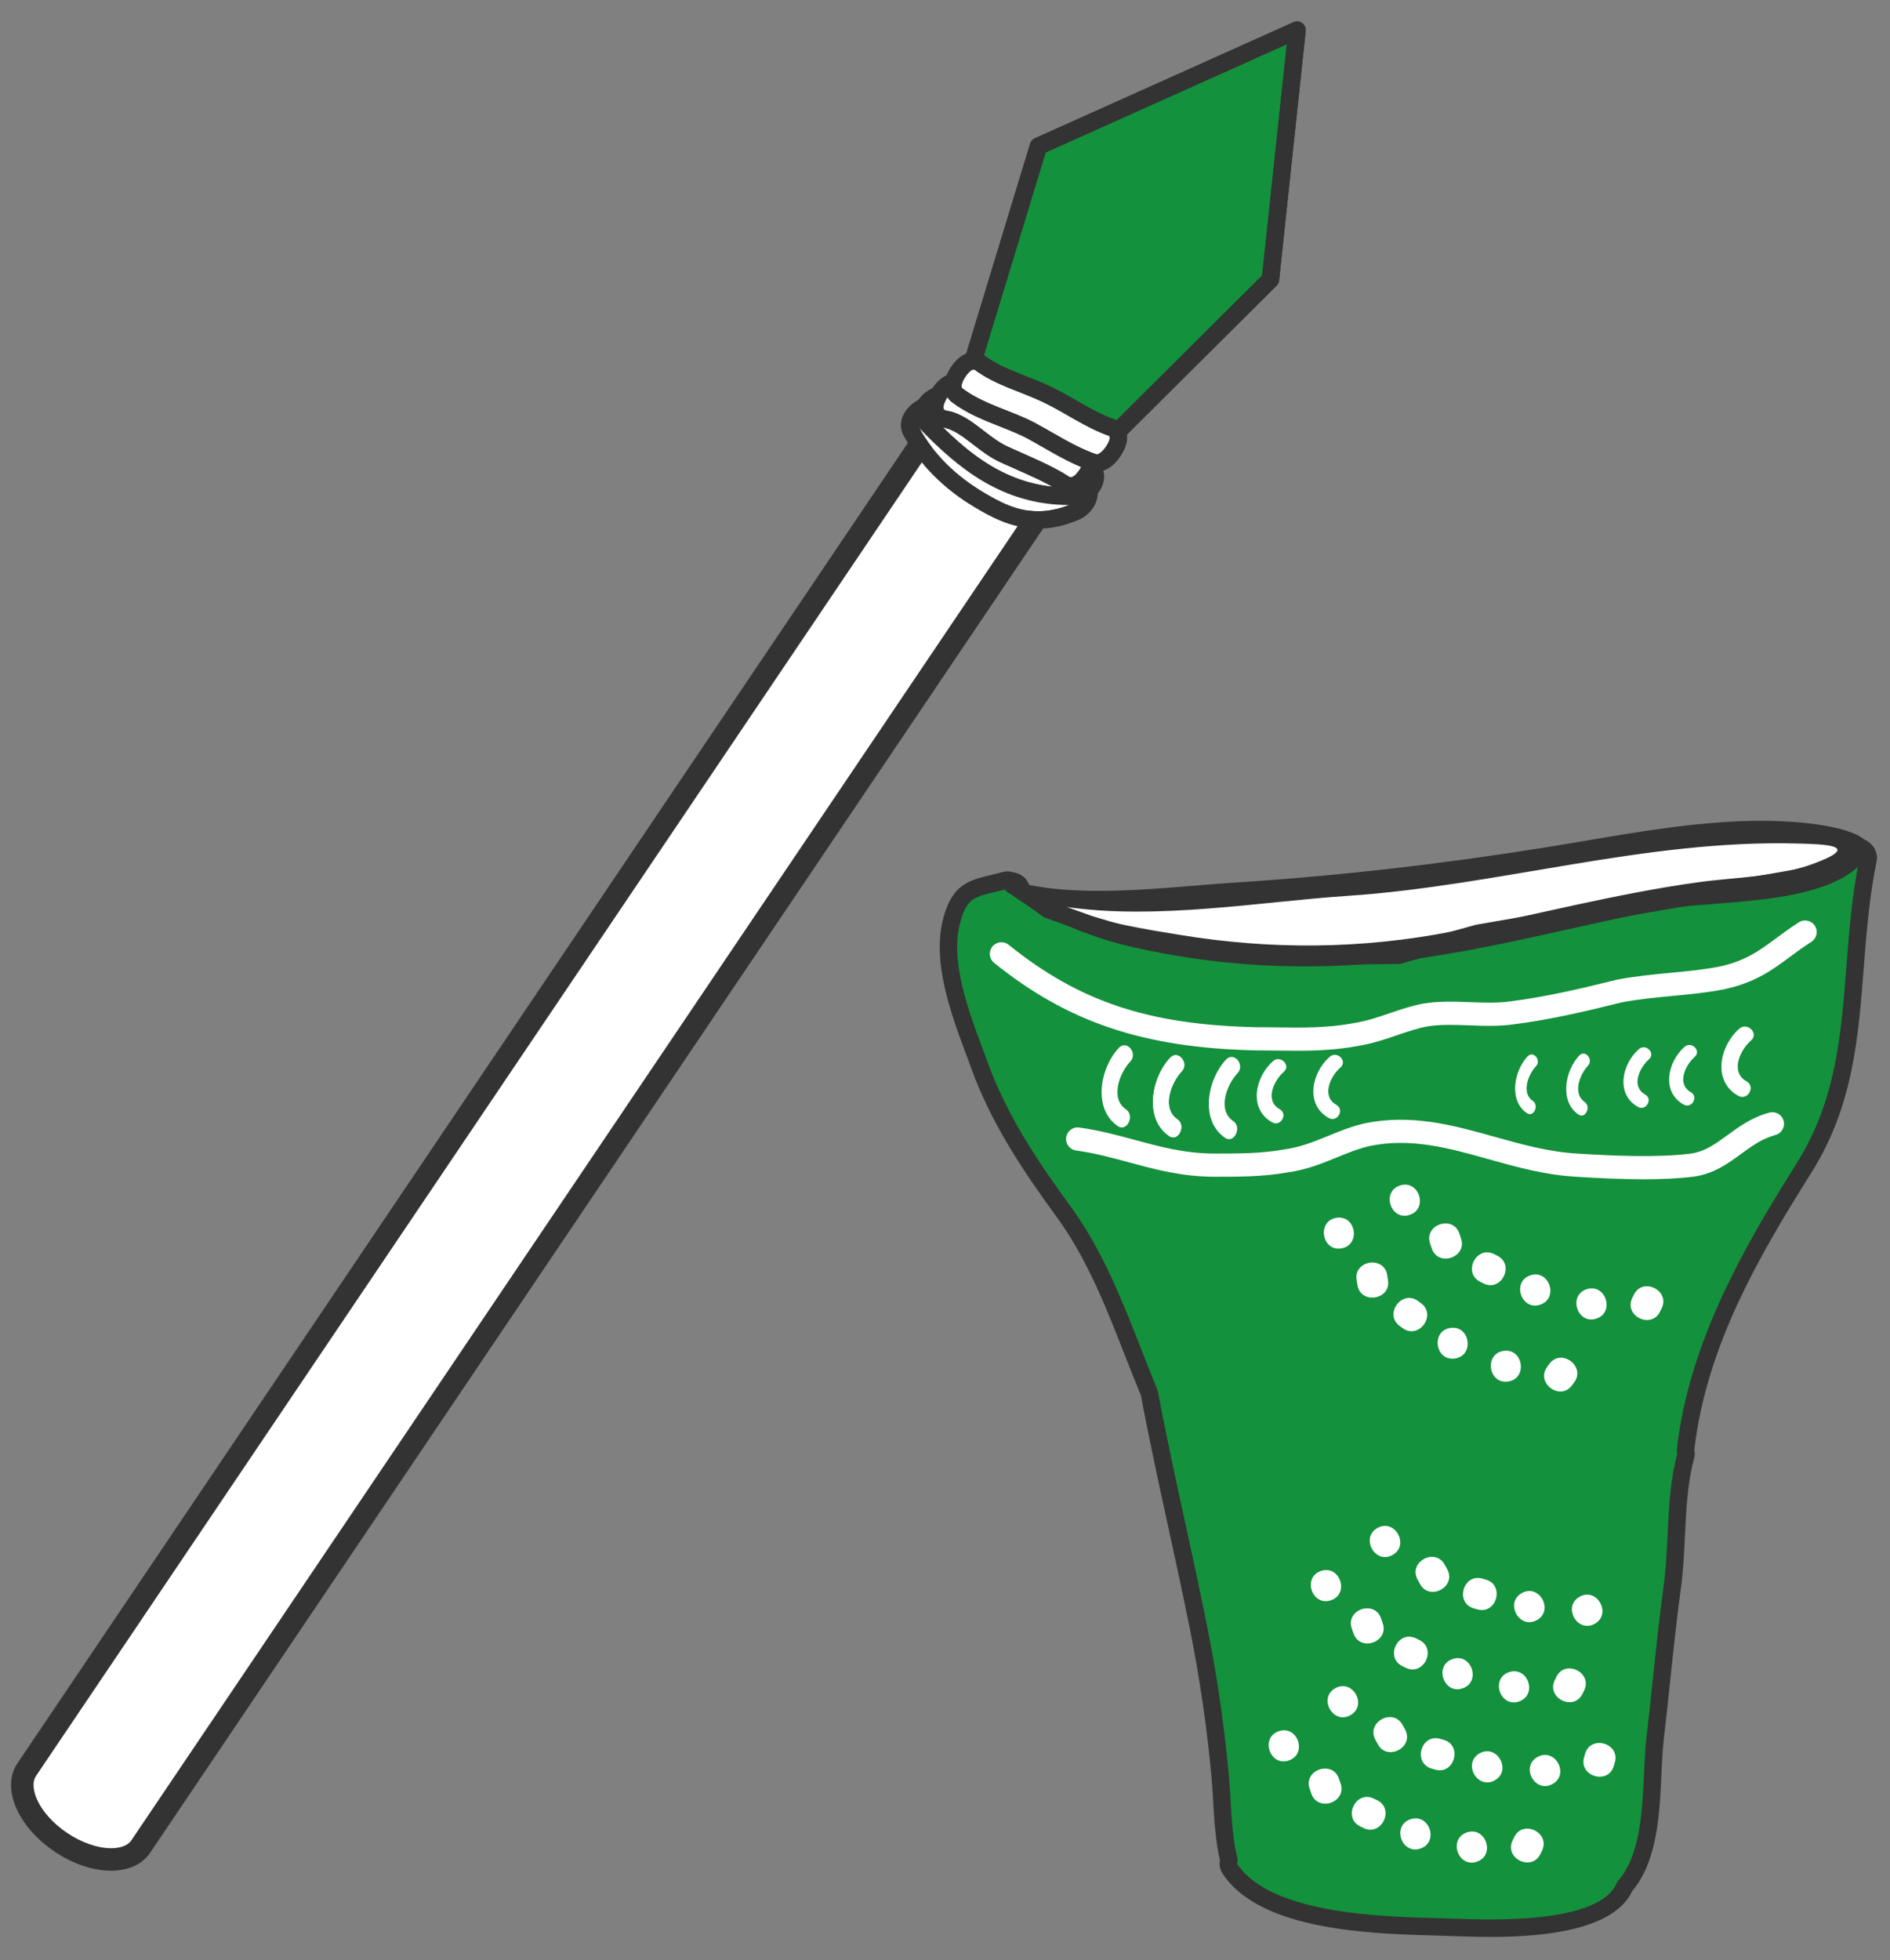 <?xml version="1.0" encoding="utf-8"?>
<!-- Generator: Adobe Illustrator 15.0.0, SVG Export Plug-In  -->
<!DOCTYPE svg PUBLIC "-//W3C//DTD SVG 1.1//EN" "http://www.w3.org/Graphics/SVG/1.1/DTD/svg11.dtd">
<svg version="1.1"
	 xmlns="http://www.w3.org/2000/svg" xmlns:xlink="http://www.w3.org/1999/xlink" xmlns:a="http://ns.adobe.com/AdobeSVGViewerExtensions/3.0/"
	 x="0px" y="0px" width="163px" height="169px" viewBox="-0.953 -1.846 163 169" enable-background="new -0.953 -1.846 163 169"
	 xml:space="preserve">
<rect x="-0.953" y="-1.846" width="163" height="169" fill="#808080" stroke="none"/>
<defs>
</defs>
<path fill="#FFFFFF" d="M11.188,157.367c-1.097,1.625-4.186,1.458-6.9-0.373l0,0c-2.716-1.832-4.028-4.634-2.933-6.26L89.076,20.683
	c1.096-1.625,4.186-1.457,6.9,0.375l0,0c2.715,1.831,4.028,4.632,2.933,6.257L11.188,157.367z"/>
<path fill="#333333" d="M8.633,159.454c-1.568,0-3.304-0.588-4.887-1.656c-3.207-2.163-4.611-5.504-3.195-7.605L88.272,20.141
	c0.671-0.996,1.863-1.544,3.356-1.544c1.569,0,3.306,0.589,4.89,1.658c3.207,2.163,4.61,5.502,3.194,7.603L11.992,157.909
	C11.319,158.905,10.126,159.454,8.633,159.454z M91.628,20.536c-0.479,0-1.345,0.089-1.749,0.689L2.158,151.276
	c-0.681,1.012,0.248,3.279,2.671,4.914c1.248,0.842,2.634,1.325,3.803,1.325c0.48,0,1.346-0.09,1.751-0.69L98.105,26.773
	c0.682-1.012-0.247-3.277-2.671-4.912C94.185,21.019,92.797,20.536,91.628,20.536z"/>
<g>
	<defs>
		<polygon id="SVGID_3_" points="82.293,31.5 88.606,10.759 110.909,0.75 108.616,22.251 93.834,36.955 		"/>
	</defs>
	<defs>
		<path id="SVGID_2_" d="M93.834,37.705c-0.108,0-0.218-0.023-0.32-0.072l-11.542-5.454c-0.336-0.159-0.505-0.541-0.397-0.896
			l6.313-20.741c0.063-0.208,0.213-0.377,0.411-0.466l22.303-10.009c0.244-0.11,0.53-0.082,0.747,0.077
			c0.218,0.158,0.334,0.419,0.306,0.687l-2.293,21.501c-0.019,0.171-0.095,0.331-0.217,0.452L94.364,37.486
			C94.219,37.629,94.029,37.705,93.834,37.705z M83.199,31.099l10.48,4.953l14.219-14.145l2.127-19.938l-20.801,9.334L83.199,31.099
			z"/>
	</defs>
	<use xlink:href="#SVGID_3_"  overflow="visible" fill="#13913C"/>
	<use xlink:href="#SVGID_2_"  overflow="visible" fill="#333333"/>
	<clipPath id="SVGID_4_">
		<use xlink:href="#SVGID_3_"  overflow="visible"/>
	</clipPath>
	<clipPath id="SVGID_5_" clip-path="url(#SVGID_4_)">
		<use xlink:href="#SVGID_2_"  overflow="visible"/>
	</clipPath>
</g>
<path fill="#FFFFFF" d="M158.093,71.015c-1.393-0.956-4.775-1.186-6.395-1.067c-3.361,0.244-6.727,0.563-10.087,0.845
	c-9.075,0.758-18.025,2.573-27.075,3.594c-4.393,0.496-8.789,0.957-13.202,1.228c-3.168,0.192-7.6,0.912-10.604-0.181
	c-0.634-0.231-1.047,0.254-1.085,0.781c-0.029,0.032-0.063,0.05-0.091,0.089c-6.639,9.667,18.98,12.539,23.608,12.751
	c13.26,0.607,29.978-1.688,40.584-10.428C155.286,77.358,160.861,72.917,158.093,71.015z"/>
<path fill="#13913C" d="M157.317,73.143l-3.561,0.763l-15.51,2.67l-11.697,2.034l-6.865,1.907l-9.662,0.127l-6.23-0.636l-6.61-0.89
	l-4.195-1.271l-3.56-1.271l-2.264-1.63c-0.068-0.535-0.504-0.813-0.932-0.85c-0.152-0.053-0.32-0.077-0.518-0.024
	c-2.563,0.692-3.779,0.542-4.564,3.354c-1.109,3.967,1.079,9.035,2.4,12.672c1.654,4.554,4.373,8.633,7.215,12.517
	c3.437,4.698,5.193,10.331,7.404,15.653c1.271,6.783,2.893,13.492,4.246,20.258c0.845,4.221,1.471,8.474,1.862,12.76
	c0.222,2.429,0.177,4.904,0.758,7.279c-0.089,0.217-0.083,0.474,0.091,0.739c3.291,4.994,14.113,4.859,19.266,5.034
	c3.053,0.102,13.025,0.606,14.784-3.539c2.731-3.139,2.171-8.986,2.614-12.762c0.513-4.363,0.887-8.725,1.482-13.08
	c0.501-3.665,0.182-7.688,1.152-11.244c0.053-0.191,0.031-0.354-0.018-0.504c0.999-8.938,5.502-16.846,10.205-24.316
	c5.27-8.371,3.635-17.242,5.526-26.535c0.039-0.142,0.044-0.286,0.009-0.429c-0.005-0.024-0.02-0.044-0.025-0.068
	c-0.027-0.084-0.059-0.164-0.107-0.239c-0.017-0.025-0.037-0.045-0.057-0.067c-0.188-0.245-0.472-0.408-0.803-0.368"/>
<path fill="#333333" d="M127.61,165.162c-1.141,0-2.146-0.035-2.896-0.062l-1.676-0.051c-5.721-0.153-15.295-0.409-18.539-5.333
	c-0.242-0.37-0.324-0.777-0.24-1.172c-0.385-1.668-0.484-3.376-0.58-5.029c-0.042-0.722-0.084-1.444-0.149-2.162
	c-0.383-4.191-1.006-8.458-1.851-12.681c-0.585-2.923-1.231-5.888-1.856-8.756c-0.815-3.738-1.658-7.603-2.377-11.434
	c-0.477-1.15-0.933-2.314-1.39-3.48c-1.609-4.109-3.273-8.357-5.897-11.945c-2.784-3.806-5.598-7.979-7.314-12.704
	c-0.135-0.373-0.28-0.761-0.43-1.162c-1.358-3.642-3.048-8.175-1.988-11.968c0.79-2.83,2.17-3.163,4.081-3.623
	c0.311-0.075,0.646-0.156,1.01-0.254c0.292-0.078,0.576-0.074,0.869,0.011c0.688,0.09,1.227,0.525,1.439,1.14l1.954,1.407
	l3.459,1.236l4.104,1.242l6.55,0.882l6.207,0.633l9.479-0.129l6.771-1.881l27.281-4.721l3.53-0.757
	c0.398-0.085,0.804,0.17,0.891,0.576c0.087,0.405-0.171,0.804-0.576,0.891l-3.561,0.763l-27.235,4.709l-6.793,1.891
	c-0.063,0.017-0.127,0.026-0.191,0.027l-9.662,0.127l-6.316-0.64l-6.634-0.893c-0.04-0.005-0.079-0.014-0.118-0.025l-4.195-1.271
	l-3.594-1.283c-0.066-0.024-0.129-0.057-0.187-0.098l-2.264-1.63c-0.168-0.122-0.279-0.308-0.306-0.514
	c-0.02-0.155-0.166-0.19-0.251-0.197c-0.062-0.005-0.124-0.019-0.182-0.039c-0.455,0.093-0.803,0.177-1.126,0.255
	c-1.821,0.439-2.435,0.586-2.988,2.568c-0.929,3.323,0.667,7.602,1.949,11.04c0.151,0.405,0.297,0.797,0.435,1.174
	c1.652,4.548,4.396,8.614,7.115,12.33c2.739,3.745,4.439,8.086,6.084,12.284c0.462,1.181,0.924,2.36,1.407,3.524
	c0.021,0.048,0.035,0.098,0.045,0.149c0.718,3.835,1.564,7.715,2.383,11.468c0.626,2.874,1.274,5.845,1.861,8.781
	c0.855,4.275,1.486,8.594,1.874,12.838c0.066,0.734,0.11,1.473,0.152,2.211c0.101,1.728,0.195,3.36,0.587,4.958
	c0.038,0.154,0.025,0.316-0.034,0.463c2.836,4.312,12.277,4.565,17.35,4.701l1.688,0.051c3.021,0.105,12.222,0.43,13.718-3.095
	c0.031-0.073,0.073-0.14,0.125-0.199c1.895-2.178,2.069-5.933,2.224-9.247c0.051-1.113,0.101-2.165,0.211-3.11
	c0.196-1.672,0.373-3.343,0.549-5.014c0.278-2.647,0.567-5.385,0.936-8.08c0.19-1.395,0.262-2.888,0.331-4.332
	c0.111-2.339,0.227-4.758,0.841-7.009c-0.033-0.102-0.051-0.283-0.039-0.39c1.034-9.252,5.867-17.566,10.315-24.632
	c3.407-5.412,3.845-11.044,4.308-17.006c0.234-3.01,0.477-6.123,1.118-9.279c-0.002-0.008,0.006-0.074,0.008-0.11
	c-0.008-0.023-0.015-0.045-0.019-0.063c-0.046-0.045-0.099-0.113-0.147-0.105c-0.406,0.048-0.784-0.243-0.834-0.655
	c-0.05-0.411,0.243-0.785,0.654-0.834c0.559-0.067,1.121,0.177,1.488,0.657c0.012,0.015,0.078,0.097,0.089,0.112
	c0.102,0.156,0.156,0.305,0.192,0.417c0.024,0.053,0.036,0.097,0.048,0.154c0.059,0.232,0.054,0.504-0.021,0.775
	c-0.611,3.016-0.85,6.082-1.08,9.046c-0.479,6.152-0.93,11.963-4.534,17.689c-4.536,7.206-9.049,14.981-10.079,23.861
	c0.057,0.256,0.05,0.506-0.021,0.759c-0.57,2.089-0.682,4.425-0.789,6.683c-0.07,1.477-0.144,3.003-0.343,4.463
	c-0.365,2.672-0.652,5.398-0.931,8.034c-0.176,1.677-0.353,3.354-0.55,5.032c-0.105,0.893-0.152,1.919-0.203,3.005
	c-0.164,3.518-0.349,7.499-2.515,10.074C138.226,164.652,131.943,165.162,127.61,165.162z"/>
<g>
	<path fill="#333333" d="M154.849,69.127c-7.335-0.795-15.335,0.947-22.557,2.102c-8.937,1.431-17.792,2.451-26.824,3.029
		c-5.735,0.367-13.724,1.51-19.332-0.22c-0.332-0.312-0.863,0.867,0.039,1.178c0.061,0.021,3.892,3.055,10.454,4.573
		c6.893,1.595,13.943,2.032,20.987,1.434c8.401-0.715,16.601-3.117,24.865-4.664c4.434-0.83,14.549-0.213,17.521-4.485
		C161.555,69.841,155.71,69.221,154.849,69.127z M155.329,72.668c-3.079,1.124-6.576,1.107-9.81,1.556
		c-7.123,0.984-14.116,2.838-21.161,4.232c-7.814,1.546-15.74,1.602-23.587,0.302c-2.827-0.468-6.697-1.02-9.766-2.405
		c7.846,1.146,16.836-0.462,24.243-0.953c12.982-0.862,25.672-4.858,38.757-4.516C156.297,70.944,159.87,71.011,155.329,72.668z"/>
</g>
<path fill="#FFFFFF" d="M119.782,100.373c-1.633,0.543-0.791,3.076,0.842,2.532C122.258,102.362,121.416,99.83,119.782,100.373z"/>
<path fill="#FFFFFF" d="M122.381,105.369l0.141,0.421c0.543,1.634,3.076,0.792,2.532-0.842l-0.14-0.421
	C124.372,102.892,121.838,103.734,122.381,105.369z"/>
<path fill="#FFFFFF" d="M128.182,106.429l-0.28-0.14c-1.541-0.772-2.736,1.613-1.196,2.386l0.281,0.141
	C128.528,109.587,129.721,107.201,128.182,106.429z"/>
<path fill="#FFFFFF" d="M131.032,108.118c-1.635,0.543-0.793,3.075,0.842,2.532C133.506,110.106,132.665,107.575,131.032,108.118z"
	/>
<path fill="#FFFFFF" d="M135.881,109.316c-1.633,0.544-0.791,3.077,0.844,2.534C138.358,111.306,137.516,108.773,135.881,109.316z"
	/>
<path fill="#FFFFFF" d="M139.963,109.778c-0.047,0.095-0.093,0.188-0.14,0.281c-0.768,1.542,1.62,2.738,2.386,1.195
	c0.047-0.094,0.094-0.188,0.141-0.281C143.118,109.431,140.73,108.235,139.963,109.778z"/>
<path fill="#FFFFFF" d="M114.307,103.158c-1.699,0.266-1.287,2.903,0.414,2.637S116.008,102.892,114.307,103.158z"/>
<path fill="#FFFFFF" d="M116.047,108.514l0.069,0.438c0.266,1.701,2.902,1.288,2.636-0.412l-0.068-0.438
	C118.418,106.4,115.782,106.812,116.047,108.514z"/>
<path fill="#FFFFFF" d="M121.592,110.517l-0.252-0.184c-1.393-1.017-2.965,1.14-1.573,2.155l0.253,0.186
	C121.413,113.689,122.985,111.533,121.592,110.517z"/>
<path fill="#FFFFFF" d="M124.125,112.653c-1.701,0.266-1.289,2.902,0.412,2.637C126.237,115.023,125.825,112.387,124.125,112.653z"
	/>
<path fill="#FFFFFF" d="M128.711,114.635c-1.701,0.267-1.288,2.904,0.412,2.639C130.825,117.007,130.413,114.37,128.711,114.635z"/>
<path fill="#FFFFFF" d="M132.661,115.765c-0.062,0.085-0.123,0.169-0.185,0.254c-1.011,1.395,1.146,2.968,2.155,1.572
	c0.063-0.084,0.123-0.169,0.186-0.254C135.829,115.943,133.671,114.37,132.661,115.765z"/>
<path fill="#FFFFFF" d="M140.786,99.836c-1.95,0-3.975-0.103-5.847-0.22c-2.678-0.157-5.143-0.848-7.527-1.516
	c-3.429-0.961-6.667-1.868-10.241-1.132c-0.975,0.225-1.879,0.594-2.836,0.985c-1.27,0.518-2.581,1.053-4.175,1.28
	c-2.117,0.385-4.264,0.385-6.34,0.385c-2.824,0-5.155-0.632-7.409-1.243c-1.521-0.412-2.958-0.802-4.559-1.02
	c-0.548-0.075-0.931-0.579-0.856-1.126s0.576-0.934,1.126-0.855c1.729,0.236,3.297,0.661,4.812,1.071
	c2.227,0.604,4.328,1.173,6.887,1.173c2.079,0,4.043,0,6.02-0.359c1.387-0.199,2.529-0.665,3.739-1.159
	c0.988-0.403,2.011-0.82,3.166-1.087c4.074-0.838,7.698,0.178,11.207,1.161c2.282,0.639,4.642,1.301,7.108,1.446
	c3.048,0.19,6.908,0.365,9.773,0.006c1.237-0.165,2.148-0.831,3.204-1.601c0.989-0.723,2.11-1.542,3.611-1.941
	c0.535-0.139,1.081,0.174,1.224,0.709c0.143,0.533-0.175,1.082-0.708,1.224c-1.14,0.304-2.018,0.945-2.947,1.624
	c-1.17,0.854-2.379,1.736-4.128,1.969C143.77,99.774,142.3,99.836,140.786,99.836z"/>
<path fill="#FFFFFF" d="M110.873,88.753c-0.564,0-1.132-0.008-1.707-0.015c-0.581-0.007-1.171-0.015-1.776-0.015
	c-9.668-0.209-16.211-2.396-22.605-7.546c-0.43-0.347-0.498-0.976-0.151-1.406s0.975-0.499,1.406-0.151
	c6.097,4.911,12.088,6.903,21.372,7.104c0.605-0.007,1.191,0.007,1.781,0.016c2.238,0.027,4.356,0.056,6.653-0.375
	c1.116-0.186,2.063-0.51,3.066-0.853c0.929-0.317,1.89-0.646,2.95-0.839c1.341-0.207,2.677-0.158,3.971-0.109
	c1.255,0.046,2.441,0.09,3.569-0.083c2.953-0.37,6.123-1.113,9.113-1.861c1.583-0.298,3.098-0.442,4.563-0.582
	c1.508-0.144,2.932-0.279,4.312-0.555c2.218-0.493,3.367-1.343,4.823-2.42c0.598-0.442,1.216-0.9,1.971-1.385
	c0.466-0.3,1.084-0.164,1.382,0.301c0.299,0.464,0.164,1.083-0.3,1.382c-0.7,0.45-1.292,0.887-1.863,1.311
	c-1.516,1.121-2.946,2.179-5.6,2.769c-1.502,0.301-3.044,0.448-4.535,0.589c-1.421,0.135-2.891,0.275-4.325,0.544
	c-2.993,0.75-6.234,1.509-9.265,1.888c-1.287,0.199-2.626,0.149-3.92,0.101c-1.257-0.047-2.441-0.09-3.566,0.083
	c-0.886,0.162-1.734,0.452-2.634,0.759c-1.035,0.354-2.105,0.72-3.364,0.929C114.328,88.684,112.61,88.753,110.873,88.753z"/>
<path fill="#FFFFFF" d="M113.726,89.272c-1.543,1.348-2.155,4.118-0.086,5.278c0.737,0.414,1.396-0.717,0.661-1.129
	c-1.316-0.738-0.528-2.458,0.35-3.225C115.288,89.64,114.358,88.719,113.726,89.272z"/>
<path fill="#FFFFFF" d="M108.842,89.647c-1.543,1.348-2.154,4.118-0.086,5.278c0.736,0.414,1.396-0.717,0.66-1.129
	c-1.314-0.738-0.527-2.458,0.351-3.225C110.404,90.015,109.475,89.094,108.842,89.647z"/>
<path fill="#FFFFFF" d="M104.795,89.506c-1.637,1.726-2.285,5.273-0.091,6.759c0.782,0.53,1.481-0.918,0.701-1.445
	c-1.396-0.945-0.56-3.147,0.371-4.13C106.453,89.978,105.467,88.798,104.795,89.506z"/>
<path fill="#FFFFFF" d="M95.549,88.497c-1.637,1.726-2.286,5.273-0.092,6.759c0.782,0.53,1.481-0.918,0.701-1.445
	c-1.395-0.945-0.56-3.147,0.371-4.13C97.206,88.968,96.22,87.789,95.549,88.497z"/>
<path fill="#FFFFFF" d="M99.979,89.351c-1.638,1.726-2.287,5.273-0.092,6.759c0.781,0.53,1.48-0.918,0.701-1.445
	c-1.396-0.945-0.561-3.147,0.371-4.13C101.635,89.823,100.649,88.643,99.979,89.351z"/>
<path fill="#FFFFFF" d="M99.979,89.351c-1.638,1.726-2.287,5.273-0.092,6.759c0.781,0.53,1.48-0.918,0.701-1.445
	c-1.396-0.945-0.561-3.147,0.371-4.13C101.635,89.823,100.649,88.643,99.979,89.351z"/>
<path fill="#FFFFFF" d="M144.33,88.415c-1.456,1.271-2.032,3.885-0.081,4.979c0.695,0.391,1.316-0.677,0.623-1.065
	c-1.241-0.696-0.498-2.319,0.33-3.042C145.803,88.762,144.926,87.893,144.33,88.415z"/>
<path fill="#FFFFFF" d="M149.051,86.852c-1.69,1.477-2.361,4.513-0.094,5.785c0.807,0.453,1.529-0.787,0.724-1.238
	c-1.442-0.809-0.579-2.694,0.384-3.533C150.763,87.256,149.745,86.247,149.051,86.852z"/>
<path fill="#FFFFFF" d="M140.389,88.615c-1.455,1.271-2.033,3.886-0.081,4.979c0.695,0.391,1.317-0.676,0.623-1.065
	c-1.24-0.696-0.497-2.318,0.331-3.041C141.862,88.961,140.986,88.093,140.389,88.615z"/>
<path fill="#FFFFFF" d="M135.251,89.16c-1.235,1.302-1.725,3.979-0.068,5.099c0.589,0.4,1.117-0.692,0.528-1.09
	c-1.053-0.714-0.422-2.375,0.28-3.116C136.501,89.515,135.758,88.625,135.251,89.16z"/>
<path fill="#FFFFFF" d="M130.801,89.231c-1.188,1.252-1.658,3.826-0.066,4.904c0.568,0.385,1.074-0.666,0.51-1.049
	c-1.014-0.686-0.406-2.284,0.269-2.996C132.003,89.574,131.288,88.717,130.801,89.231z"/>
<path fill="#FFFFFF" d="M114.218,143.711c-1.51,0.825-0.229,3.168,1.28,2.341C117.009,145.227,115.729,142.885,114.218,143.711z"/>
<path fill="#FFFFFF" d="M117.667,148.164l0.213,0.39c0.825,1.511,3.168,0.23,2.342-1.28l-0.212-0.389
	C119.184,145.373,116.841,146.652,117.667,148.164z"/>
<path fill="#FFFFFF" d="M123.563,148.173l-0.3-0.088c-1.653-0.485-2.405,2.075-0.751,2.561l0.301,0.089
	C124.467,151.219,125.216,148.658,123.563,148.173z"/>
<path fill="#FFFFFF" d="M126.668,149.327c-1.511,0.825-0.23,3.167,1.279,2.342C129.458,150.842,128.178,148.501,126.668,149.327z"/>
<path fill="#FFFFFF" d="M131.655,149.641c-1.51,0.826-0.229,3.169,1.281,2.343S133.167,148.815,131.655,149.641z"/>
<path fill="#FFFFFF" d="M135.754,149.368c-0.029,0.102-0.059,0.201-0.088,0.302c-0.48,1.654,2.082,2.405,2.561,0.751
	c0.029-0.101,0.059-0.201,0.088-0.302C138.795,148.464,136.233,147.713,135.754,149.368z"/>
<path fill="#FFFFFF" d="M109.329,147.427c-1.625,0.564-0.749,3.087,0.877,2.521C111.832,149.382,110.956,146.863,109.329,147.427z"
	/>
<path fill="#FFFFFF" d="M111.996,152.388l0.146,0.419c0.565,1.627,3.086,0.75,2.521-0.875l-0.146-0.42
	C113.952,149.885,111.43,150.76,111.996,152.388z"/>
<path fill="#FFFFFF" d="M117.809,153.371l-0.281-0.136c-1.551-0.752-2.715,1.649-1.164,2.401l0.282,0.137
	C118.198,156.524,119.36,154.122,117.809,153.371z"/>
<path fill="#FFFFFF" d="M120.681,155.02c-1.626,0.565-0.751,3.086,0.876,2.521C123.182,156.976,122.307,154.456,120.681,155.02z"/>
<path fill="#FFFFFF" d="M125.547,156.154c-1.627,0.565-0.75,3.087,0.877,2.522C128.051,158.111,127.174,155.588,125.547,156.154z"/>
<path fill="#FFFFFF" d="M129.635,156.561c-0.045,0.095-0.091,0.188-0.137,0.283c-0.746,1.552,1.656,2.716,2.402,1.162
	c0.045-0.094,0.09-0.188,0.137-0.282C132.784,156.171,130.381,155.007,129.635,156.561z"/>
<path fill="#FFFFFF" d="M117.854,129.895c-1.51,0.825-0.23,3.168,1.279,2.341C120.645,131.411,119.365,129.069,117.854,129.895z"/>
<path fill="#FFFFFF" d="M121.303,134.347l0.213,0.39c0.825,1.511,3.168,0.23,2.342-1.28l-0.213-0.389
	C122.819,131.556,120.477,132.835,121.303,134.347z"/>
<path fill="#FFFFFF" d="M127.199,134.357l-0.3-0.088c-1.654-0.485-2.405,2.075-0.752,2.561l0.301,0.089
	C128.102,137.403,128.852,134.841,127.199,134.357z"/>
<path fill="#FFFFFF" d="M130.303,135.51c-1.51,0.825-0.23,3.167,1.28,2.342C133.093,137.026,131.813,134.685,130.303,135.51z"/>
<path fill="#FFFFFF" d="M135.29,135.825c-1.51,0.826-0.229,3.169,1.281,2.343C138.083,137.341,136.801,134.999,135.29,135.825z"/>
<path fill="#FFFFFF" d="M112.963,133.611c-1.625,0.564-0.748,3.087,0.877,2.521C115.467,135.566,114.59,133.046,112.963,133.611z"/>
<path fill="#FFFFFF" d="M115.631,138.572l0.146,0.419c0.565,1.627,3.085,0.75,2.521-0.875l-0.146-0.42
	C117.586,136.069,115.066,136.944,115.631,138.572z"/>
<path fill="#FFFFFF" d="M121.444,139.554l-0.281-0.136c-1.551-0.752-2.715,1.649-1.163,2.401l0.282,0.137
	C121.833,142.708,122.995,140.305,121.444,139.554z"/>
<path fill="#FFFFFF" d="M124.317,141.204c-1.627,0.565-0.752,3.086,0.875,2.521C126.818,143.16,125.942,140.639,124.317,141.204z"/>
<path fill="#FFFFFF" d="M129.182,142.337c-1.626,0.565-0.749,3.087,0.877,2.522C131.686,144.294,130.809,141.772,129.182,142.337z"
	/>
<path fill="#FFFFFF" d="M133.271,142.745c-0.046,0.095-0.091,0.188-0.137,0.283c-0.747,1.552,1.656,2.716,2.401,1.162
	c0.046-0.094,0.091-0.188,0.137-0.282C136.418,142.355,134.016,141.191,133.271,142.745z"/>
<g>
	<defs>
		<path id="SVGID_1_" d="M93.834,37.705c-0.108,0-0.218-0.023-0.32-0.072l-11.542-5.454c-0.336-0.159-0.505-0.541-0.397-0.896
			l6.313-20.741c0.063-0.208,0.213-0.377,0.411-0.466l22.303-10.009c0.244-0.11,0.53-0.082,0.747,0.077
			c0.218,0.158,0.334,0.419,0.306,0.687l-2.293,21.501c-0.019,0.171-0.095,0.331-0.217,0.452L94.364,37.486
			C94.219,37.629,94.029,37.705,93.834,37.705z M83.199,31.099l10.48,4.953l14.219-14.145l2.127-19.938l-20.801,9.334L83.199,31.099
			z"/>
	</defs>
	<use xlink:href="#SVGID_1_"  overflow="visible" fill="#333333"/>
	<clipPath id="SVGID_6_">
		<use xlink:href="#SVGID_1_"  overflow="visible"/>
	</clipPath>
</g>
<path fill="#FFFFFF" d="M91.489,41.593c-3.346,1.455-5.709,0.128-7.54-0.945c-2.35-1.379-4.367-3.284-5.666-5.67
	c-0.3-0.551,1.116-1.533,1.412-0.987c0.973,1.788,2.466,3.164,4.028,4.404c1.626,1.292,4.39,3.491,7.849,1.987
	C92.491,39.983,92.417,41.191,91.489,41.593z"/>
<path fill="#333333" d="M79.396,33.831c0.131,0,0.239,0.048,0.3,0.16c0.973,1.788,2.466,3.164,4.028,4.404
	c1.239,0.984,3.137,2.494,5.5,2.494c0.739,0,1.524-0.148,2.35-0.507c0.127-0.055,0.235-0.08,0.325-0.08
	c0.556,0,0.39,0.944-0.409,1.291c-1.057,0.459-2.017,0.642-2.892,0.642c-1.895,0-3.396-0.853-4.648-1.587
	c-2.35-1.379-4.367-3.284-5.666-5.67C78.045,34.541,78.889,33.831,79.396,33.831 M79.396,32.331c-0.99,0-1.93,0.713-2.348,1.417
	c-0.379,0.638-0.408,1.348-0.081,1.949c1.357,2.493,3.509,4.653,6.223,6.246c1.218,0.714,3.058,1.793,5.407,1.793
	c1.146,0,2.321-0.258,3.49-0.766c1.129-0.49,1.816-1.661,1.596-2.723c-0.176-0.85-0.91-1.444-1.785-1.444
	c-0.301,0-0.612,0.069-0.924,0.205c-0.591,0.257-1.164,0.382-1.751,0.382c-1.837,0-3.412-1.251-4.562-2.165
	c-1.307-1.038-2.758-2.315-3.648-3.95C80.693,32.684,80.088,32.331,79.396,32.331L79.396,32.331z"/>
<path fill="#FFFFFF" d="M91.856,40.185c-5.734,0.251-9.423-3.015-12.433-6.143c-0.36-0.376,0.693-1.371,1.053-0.996
	c2.917,3.032,6.452,6.227,12.01,5.983C93.157,39,92.522,40.157,91.856,40.185z"/>
<path fill="#333333" d="M80.269,32.963c0.081,0,0.152,0.025,0.208,0.083c2.812,2.923,6.198,5.997,11.417,5.997
	c0.195,0,0.394-0.004,0.594-0.013c0.009,0,0.018,0,0.025,0c0.628,0,0.001,1.128-0.656,1.156c-0.208,0.009-0.415,0.014-0.617,0.014
	c-5.385,0-8.916-3.142-11.815-6.156C79.119,33.725,79.825,32.963,80.269,32.963 M80.269,31.463c-1.021,0-1.922,0.823-2.253,1.598
	c-0.306,0.717-0.182,1.491,0.325,2.019c3.308,3.438,7.158,6.618,12.898,6.618c0.224,0,0.452-0.005,0.683-0.015
	c1.351-0.058,2.373-1.37,2.35-2.461c-0.021-0.965-0.776-1.693-1.759-1.693h-0.034l-0.059,0.002
	c-0.177,0.008-0.353,0.012-0.526,0.012c-4.623,0-7.641-2.735-10.335-5.537C81.221,31.656,80.763,31.463,80.269,31.463L80.269,31.463
	z"/>
<path fill="#FFFFFF" d="M80.594,33.53c-0.536-0.096,0.317-1.758,0.858-1.663c1.827,0.324,2.93,1.807,4.439,2.637
	c2.093,1.149,4.445,1.895,6.464,3.16c0.434,0.271-0.639,1.874-1.07,1.603c-1.656-1.038-3.506-1.772-5.302-2.589
	C84.094,35.814,82.768,33.914,80.594,33.53z"/>
<path fill="#333333" d="M81.407,31.863c0.015,0,0.03,0.001,0.045,0.004c1.827,0.324,2.93,1.807,4.439,2.637
	c2.093,1.149,4.445,1.895,6.464,3.16c0.4,0.25-0.481,1.633-0.959,1.633c-0.041,0-0.078-0.01-0.111-0.031
	c-1.656-1.038-3.506-1.772-5.302-2.589c-1.89-0.863-3.216-2.764-5.39-3.147C80.072,33.437,80.865,31.863,81.407,31.863
	 M81.407,30.363L81.407,30.363c-1.467,0-2.391,1.767-2.475,2.713c-0.085,0.958,0.503,1.771,1.398,1.93
	c0.935,0.165,1.72,0.771,2.629,1.472c0.728,0.562,1.481,1.143,2.402,1.563c0.391,0.178,0.782,0.351,1.173,0.523
	c1.411,0.624,2.744,1.213,3.955,1.972c0.27,0.169,0.584,0.26,0.908,0.26c1.369,0,2.254-1.536,2.467-2.28
	c0.302-1.049-0.17-1.786-0.712-2.125c-1.228-0.77-2.541-1.348-3.811-1.908c-0.962-0.424-1.87-0.824-2.728-1.295
	c-0.437-0.24-0.868-0.577-1.323-0.933c-0.956-0.747-2.04-1.593-3.576-1.866l-0.13-0.023L81.407,30.363L81.407,30.363z"/>
<path fill="#FFFFFF" d="M83.121,30.044c1.743,1.313,3.965,1.861,5.944,2.812c1.891,0.909,3.564,2.154,5.584,2.862
	c0.451,0.158-0.623,1.76-1.07,1.603c-1.839-0.644-3.422-1.691-5.089-2.603c-2.078-1.138-4.547-1.646-6.439-3.072
	C81.678,31.367,82.748,29.763,83.121,30.044z"/>
<path fill="#333333" d="M83.019,30.011c0.038,0,0.072,0.011,0.102,0.033c1.743,1.313,3.965,1.861,5.944,2.812
	c1.891,0.909,3.564,2.154,5.584,2.862c0.43,0.151-0.526,1.613-1.004,1.613c-0.023,0-0.046-0.003-0.066-0.011
	c-1.839-0.644-3.422-1.691-5.089-2.603c-2.078-1.138-4.547-1.646-6.439-3.072C81.708,31.389,82.586,30.012,83.019,30.011
	 M83.019,28.511L83.019,28.511c-1.375,0-2.229,1.632-2.419,2.204c-0.425,1.276,0.314,1.954,0.55,2.131
	c1.283,0.967,2.729,1.537,4.127,2.089c0.89,0.351,1.729,0.682,2.491,1.099c0.411,0.224,0.815,0.457,1.22,0.689
	c1.271,0.73,2.586,1.486,4.095,2.014c0.179,0.063,0.368,0.095,0.562,0.095c1.387,0,2.434-1.71,2.583-2.589
	c0.147-0.867-0.298-1.665-1.083-1.94c-1.111-0.39-2.133-0.977-3.214-1.598c-0.707-0.407-1.438-0.827-2.216-1.201
	c-0.729-0.35-1.474-0.644-2.193-0.927c-1.294-0.51-2.516-0.991-3.499-1.731C83.733,28.627,83.386,28.511,83.019,28.511
	L83.019,28.511z"/>
</svg>
